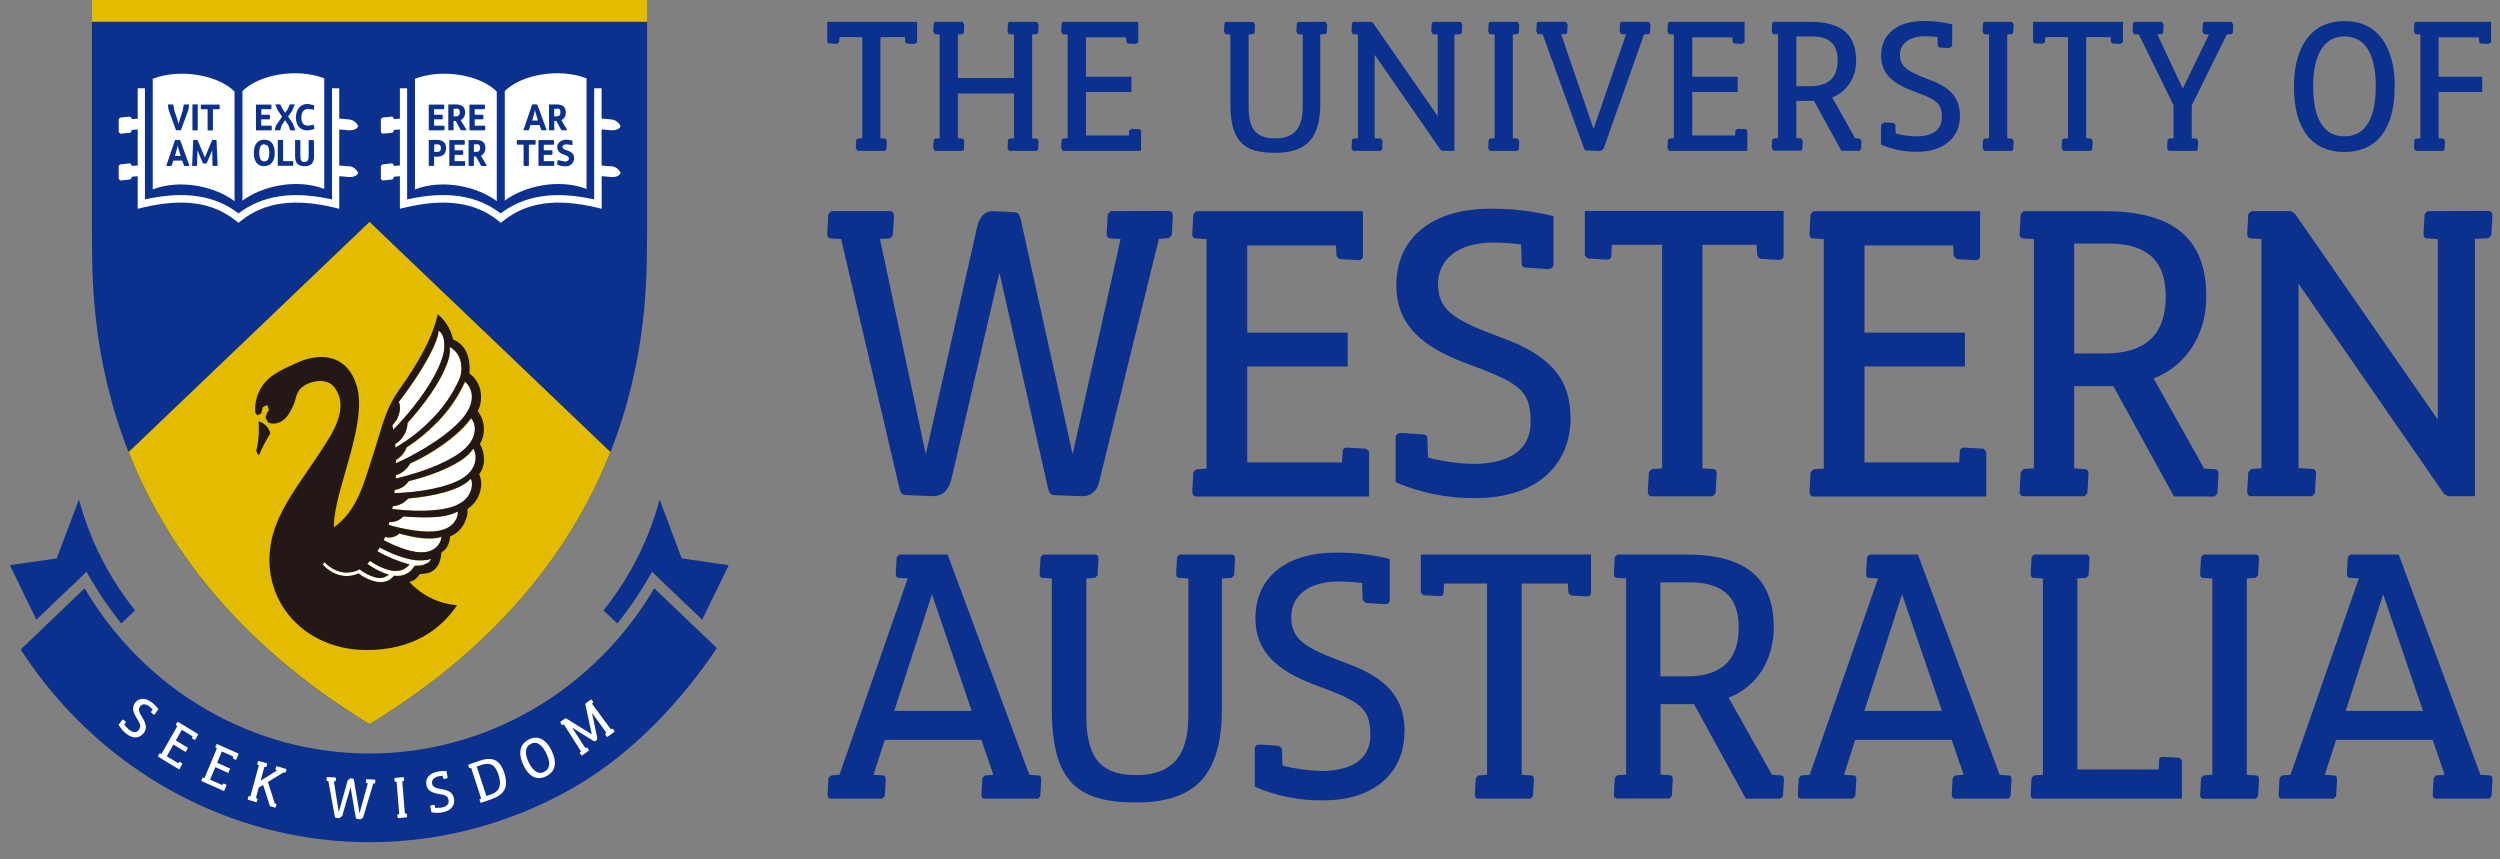 <?xml version="1.0" encoding="UTF-8"?>
<svg xmlns="http://www.w3.org/2000/svg" width="128" height="44" viewBox="0 0 128 44" fill="none">
  <rect x="0" y="0" width="128" height="44" fill="#808080" stroke="none"/>
  <g clip-path="url(#clip0_477_57796)">
    <path d="M33.498 30.121C31.974 32.704 29.833 34.839 27.279 36.321C24.725 37.802 21.844 38.58 18.915 38.58C15.985 38.58 13.105 37.802 10.551 36.321C7.997 34.839 5.855 32.704 4.332 30.121L1.059 33.254C4.084 37.934 8.719 41.253 14.026 42.536C19.333 43.819 24.914 42.971 29.638 40.164C32.414 38.51 34.888 35.905 36.702 33.18L33.498 30.121Z" fill="#0B308E"></path>
    <path d="M33.131 0H4.707V1.115H33.131V0Z" fill="#E3BB00"></path>
    <path d="M33.131 11.747C33.076 15.021 33.822 28.005 18.919 37.09C4.016 28.005 4.76 15.021 4.707 11.747V1.119H33.131V11.747Z" fill="#0B308E"></path>
    <path d="M6.586 23.144C8.39 27.714 11.938 32.822 18.921 37.083C25.904 32.825 29.45 27.714 31.254 23.144L18.919 11.361L6.586 23.144Z" fill="#E3BB00"></path>
    <path fill-rule="evenodd" clip-rule="evenodd" d="M16.602 4.015V9.673C15.129 9.115 13.356 9.559 12.414 10.274V4.665C13.242 3.823 15.19 3.464 16.602 4.011" fill="white"></path>
    <path fill-rule="evenodd" clip-rule="evenodd" d="M7.82 4.038V9.696C9.29 9.138 11.065 9.582 12.009 10.3V4.688C11.179 3.847 9.231 3.487 7.82 4.034" fill="white"></path>
    <path d="M17.863 8.517H17.849C17.645 8.494 17.48 8.482 17.369 8.475V6.63C17.476 6.63 17.632 6.649 17.836 6.67H17.863C18.283 6.689 18.34 6.46 18.34 6.46C18.298 6.363 18.231 6.28 18.147 6.219C18.064 6.158 17.965 6.122 17.863 6.115H17.849C17.645 6.089 17.48 6.077 17.369 6.072V4.518H16.999V10.209C14.973 9.761 13.442 9.999 12.209 10.924C10.986 9.99 9.447 9.761 7.421 10.209V4.518H7.05V6.079C6.971 6.079 6.869 6.089 6.738 6.102V6.043L6.655 5.967L6.149 6.022L6.078 6.102V6.769L6.164 6.845L6.667 6.796L6.738 6.716V6.653C6.869 6.641 6.971 6.632 7.05 6.628V8.473C6.971 8.473 6.869 8.486 6.738 8.498V8.44L6.655 8.362L6.149 8.418L6.078 8.498V9.163L6.164 9.241L6.667 9.189L6.738 9.111V9.048C6.869 9.035 6.971 9.027 7.05 9.022V10.689L7.279 10.634C9.364 10.135 10.894 10.346 12.095 11.316L12.209 11.408L12.325 11.316C13.526 10.35 15.056 10.133 17.141 10.634L17.369 10.689V9.022C17.476 9.022 17.632 9.041 17.836 9.064H17.863C18.283 9.085 18.34 8.854 18.34 8.854C18.298 8.757 18.231 8.674 18.147 8.613C18.063 8.552 17.965 8.515 17.863 8.507" fill="white"></path>
    <path d="M7.352 37.537C7.148 37.802 6.818 37.846 6.461 37.56C6.303 37.438 6.171 37.283 6.074 37.106L6.266 36.851H6.325L6.441 36.956V36.992L6.362 37.11L6.592 37.35C6.777 37.499 6.971 37.55 7.103 37.373C7.236 37.196 7.201 37.093 6.973 36.725C6.81 36.456 6.745 36.209 6.92 35.976C7.095 35.742 7.442 35.692 7.786 35.976C7.91 36.071 8.021 36.182 8.116 36.306L7.913 36.582H7.854L7.737 36.474V36.439L7.817 36.323L7.664 36.182C7.474 36.031 7.283 36.022 7.173 36.169C7.063 36.317 7.103 36.443 7.307 36.771C7.511 37.099 7.511 37.333 7.356 37.543" fill="white"></path>
    <path d="M9.329 39.088L9.335 39.115L9.176 39.397L8.098 38.741L8.094 38.691L8.167 38.579L8.196 38.571L8.261 38.606L9.08 37.176L9.013 37.127V37.079L9.086 36.967L9.115 36.961L10.154 37.592L9.995 37.874L9.944 37.876L9.838 37.803L9.83 37.773L9.863 37.704L9.311 37.367L9.001 37.91L9.626 38.291L9.506 38.503L8.88 38.122L8.538 38.72L9.129 39.08L9.174 39.012L9.221 39.014L9.329 39.088Z" fill="white"></path>
    <path d="M11.586 40.179L11.597 40.208L11.472 40.505L10.323 39.994L10.312 39.943L10.372 39.823L10.398 39.813L10.469 39.838L11.105 38.312L11.036 38.275L11.03 38.226L11.089 38.106L11.116 38.096L12.224 38.59L12.1 38.889L12.051 38.897L11.935 38.838L11.925 38.809L11.949 38.737L11.358 38.474L11.118 39.053L11.784 39.352L11.69 39.575L11.024 39.278L10.757 39.918L11.387 40.198L11.423 40.124L11.47 40.12L11.586 40.179Z" fill="white"></path>
    <path d="M14.649 39.369L14.665 39.418L14.622 39.544L14.598 39.559L14.524 39.542L13.717 40.038L14.07 41.137L14.143 41.164L14.153 41.212L14.113 41.337L14.086 41.351L13.821 41.276L13.473 40.19L13.246 40.325L13.104 40.855L13.177 40.884L13.189 40.931L13.146 41.057L13.12 41.071L12.696 40.947L12.68 40.899L12.723 40.773L12.747 40.758L12.82 40.775L13.257 39.176L13.181 39.148L13.171 39.098L13.214 38.974L13.238 38.959L13.664 39.081L13.678 39.132L13.638 39.258L13.611 39.273L13.538 39.256L13.344 39.971L14.188 39.445L14.113 39.418L14.102 39.369L14.145 39.245L14.17 39.228L14.649 39.369Z" fill="white"></path>
    <path d="M19.195 39.918L19.22 39.962L19.206 40.094L19.185 40.115H19.112L18.588 41.862L18.464 41.95L18.262 41.929L18.219 41.879L17.948 40.305H17.946L17.524 41.771L17.381 41.891L17.188 41.872L17.145 41.82L16.813 39.991L16.735 39.983L16.715 39.939L16.729 39.806L16.752 39.787L17.177 39.808L17.204 39.852L17.188 39.985L17.167 40.006L17.094 40.008L17.345 41.575H17.349L17.799 39.964L17.932 39.848L18.078 39.865L18.119 39.92L18.407 41.635H18.409L18.834 40.101L18.757 40.092L18.735 40.048L18.749 39.916L18.771 39.894L19.195 39.918Z" fill="white"></path>
    <path d="M20.811 41.653L20.837 41.693L20.841 41.826L20.821 41.849L20.383 41.889L20.35 41.849L20.348 41.714L20.366 41.691L20.44 41.68L20.305 40.023L20.224 40.025L20.197 39.985L20.195 39.852L20.214 39.829L20.652 39.791L20.684 39.831L20.689 39.964L20.67 39.987L20.595 39.999L20.729 41.653H20.811Z" fill="white"></path>
    <path d="M23.246 40.883C23.307 41.213 23.115 41.499 22.673 41.587C22.48 41.629 22.281 41.629 22.088 41.587L22.029 41.272L22.07 41.228L22.224 41.209L22.253 41.228L22.286 41.367L22.612 41.348C22.844 41.303 23.007 41.186 22.968 40.969C22.93 40.752 22.83 40.706 22.412 40.639C22.108 40.586 21.886 40.474 21.831 40.186C21.77 39.858 21.97 39.593 22.398 39.509C22.549 39.477 22.703 39.465 22.856 39.473L22.922 39.814L22.879 39.858L22.724 39.877L22.693 39.858L22.663 39.719L22.459 39.746C22.222 39.793 22.09 39.936 22.123 40.115C22.155 40.294 22.277 40.35 22.648 40.411C23.019 40.472 23.195 40.622 23.244 40.883" fill="white"></path>
    <path d="M24.551 38.952C25.309 38.689 25.631 38.996 25.823 39.584C26.062 40.32 25.803 40.697 25.146 40.924L24.627 41.105L24.588 41.073L24.553 40.945L24.568 40.917L24.635 40.888L24.123 39.312L24.046 39.333L24.011 39.302L23.977 39.173L23.989 39.146L24.551 38.952ZM25.14 40.675C25.658 40.495 25.658 40.086 25.528 39.684C25.383 39.241 25.185 38.98 24.623 39.175L24.409 39.249L24.902 40.758L25.14 40.675Z" fill="white"></path>
    <path d="M28.242 38.431C28.547 39.062 28.427 39.506 27.975 39.74C27.522 39.973 27.1 39.801 26.799 39.18C26.581 38.732 26.507 38.155 27.07 37.865C27.551 37.615 27.971 37.876 28.242 38.431ZM27.07 39.033C27.223 39.344 27.488 39.712 27.867 39.517C28.179 39.355 28.183 39.007 27.967 38.568C27.814 38.25 27.545 37.894 27.174 38.088C26.803 38.282 26.921 38.719 27.07 39.033Z" fill="white"></path>
    <path d="M31.349 37.306L31.392 37.327L31.461 37.441L31.455 37.47L31.103 37.727L31.054 37.71L30.986 37.599L30.991 37.569L31.048 37.519L30.31 36.5L30.579 37.78L30.556 37.891L30.475 37.948L30.412 37.952L29.287 37.249L29.974 38.308L30.043 38.266L30.084 38.287L30.153 38.398L30.149 38.43L29.802 38.68L29.756 38.663L29.686 38.552L29.692 38.522L29.749 38.472L28.865 37.083L28.798 37.125L28.755 37.104L28.688 36.991L28.692 36.961L28.944 36.776H28.977L30.3 37.597L29.971 36.063L29.992 36.01L30.255 35.815L30.302 35.833L30.369 35.947L30.365 35.977L30.308 36.027L31.282 37.346L31.349 37.306Z" fill="white"></path>
    <path d="M1.863 31.727L3.952 29.734L4.427 29.273L4.692 29.726C5.143 30.496 5.65 31.229 6.209 31.92L6.918 31.253C5.581 29.59 4.601 27.654 4.042 25.572L2.903 28.59L0.508 28.937L0.518 28.966L1.863 31.727Z" fill="#0B308E"></path>
    <path fill-rule="evenodd" clip-rule="evenodd" d="M30.03 4.015V9.673C28.559 9.115 26.783 9.559 25.844 10.274V4.665C26.671 3.823 28.62 3.464 30.03 4.011" fill="white"></path>
    <path fill-rule="evenodd" clip-rule="evenodd" d="M21.246 4.038V9.696C22.718 9.138 24.493 9.582 25.434 10.3V4.688C24.607 3.847 22.659 3.487 21.246 4.034" fill="white"></path>
    <path d="M31.293 8.517H31.281C31.077 8.494 30.91 8.482 30.802 8.475V6.63C30.908 6.63 31.062 6.649 31.268 6.67H31.293C31.713 6.689 31.772 6.46 31.772 6.46C31.73 6.363 31.663 6.28 31.578 6.219C31.494 6.158 31.395 6.122 31.293 6.115H31.281C31.077 6.089 30.91 6.077 30.802 6.072V4.518H30.42V10.209C28.395 9.761 26.866 9.999 25.633 10.924C24.41 9.99 22.869 9.761 20.845 10.209V4.518H20.474V6.079C20.395 6.079 20.293 6.089 20.16 6.102V6.043L20.079 5.967L19.573 6.022L19.5 6.102V6.769L19.588 6.845L20.091 6.796L20.16 6.716V6.653C20.293 6.641 20.395 6.632 20.474 6.628V8.473C20.395 8.473 20.293 8.486 20.16 8.498V8.44L20.079 8.362L19.573 8.418L19.5 8.498V9.163L19.588 9.241L20.091 9.189L20.16 9.111V9.048C20.293 9.035 20.395 9.027 20.474 9.022V10.689L20.701 10.634C22.796 10.135 24.324 10.346 25.529 11.316L25.645 11.408L25.759 11.316C26.96 10.35 28.492 10.133 30.577 10.634L30.806 10.689V9.022C30.912 9.022 31.067 9.041 31.272 9.064H31.297C31.717 9.085 31.776 8.854 31.776 8.854C31.733 8.757 31.667 8.674 31.582 8.613C31.498 8.552 31.399 8.515 31.297 8.507" fill="white"></path>
    <path d="M35.951 31.727L33.862 29.734L33.389 29.273L33.124 29.726C32.673 30.496 32.166 31.229 31.608 31.92L30.898 31.253C31.865 30.05 32.648 28.702 33.22 27.256C33.436 26.706 33.62 26.144 33.772 25.572L34.903 28.59L37.3 28.937V28.966L35.951 31.727Z" fill="#0B308E"></path>
    <path d="M19.641 27.667C20.48 28.1 21.2 28.315 21.634 28.288H21.693C21.863 28.277 22.029 28.228 22.178 28.145C22.294 28.076 22.393 27.981 22.468 27.867C22.547 27.757 22.593 27.625 22.6 27.488L22.441 27.541L22.38 27.553C21.893 27.631 21.283 27.564 20.44 27.328C20.344 27.419 20.228 27.483 20.101 27.514C19.975 27.544 19.843 27.541 19.718 27.503L19.641 27.671" fill="white"></path>
    <path d="M20.843 22.917L20.768 23.079C20.658 23.281 20.495 23.447 20.297 23.557V23.729C20.658 23.565 21.023 23.38 21.387 23.178C22.743 22.429 23.697 21.596 23.994 21.004L24.027 20.941C24.119 20.76 24.17 20.559 24.177 20.354C24.183 20.202 24.154 20.05 24.093 19.912C24.031 19.773 23.94 19.651 23.825 19.555C23.462 20.359 22.955 21.086 22.331 21.697C21.879 22.159 21.378 22.568 20.839 22.917" fill="white"></path>
    <path d="M20.653 26.442C20.502 26.604 20.3 26.704 20.084 26.724H19.945L19.898 26.873C21.121 27.225 22.14 27.294 22.654 27.128L22.711 27.109C22.883 27.056 23.04 26.963 23.172 26.837C23.274 26.736 23.353 26.613 23.402 26.476C23.435 26.384 23.448 26.287 23.439 26.189L23.133 26.311C22.656 26.49 21.841 26.522 20.653 26.436" fill="white"></path>
    <path d="M24.085 23.184C23.637 23.693 22.481 24.259 20.947 24.64C20.822 24.827 20.642 24.967 20.433 25.039L20.229 25.094L20.211 25.252L20.574 25.235C22.106 25.147 23.313 24.814 23.835 24.393L23.89 24.351C24.048 24.227 24.177 24.068 24.269 23.886C24.338 23.742 24.374 23.583 24.375 23.421C24.382 23.261 24.342 23.102 24.261 22.965L24.14 23.123L24.09 23.177" fill="white"></path>
    <path d="M21.427 28.695C20.942 28.683 20.247 28.458 19.436 28.039L19.32 28.228C19.841 28.522 20.394 28.75 20.968 28.906L20.895 28.984C20.798 29.08 20.681 29.152 20.553 29.194C20.389 29.243 20.217 29.252 20.049 29.219L19.99 29.209C19.615 29.116 19.26 28.951 18.945 28.723L18.804 28.862C19.145 29.113 19.523 29.305 19.923 29.432L19.652 29.564C19.518 29.596 19.378 29.596 19.244 29.564L19.197 29.552C18.914 29.469 18.649 29.332 18.415 29.148L18.211 29.238C18.065 29.285 17.913 29.311 17.76 29.316C17.33 29.301 16.922 29.11 16.627 28.786L16.527 28.891C16.68 29.073 16.867 29.221 17.078 29.325C17.288 29.428 17.517 29.486 17.75 29.493C17.96 29.488 18.168 29.443 18.362 29.358C18.629 29.565 18.936 29.708 19.263 29.779H19.314C19.465 29.806 19.621 29.798 19.77 29.756C19.886 29.719 19.993 29.656 20.082 29.571L20.178 29.468C20.342 29.489 20.508 29.476 20.667 29.428C20.808 29.384 20.938 29.308 21.046 29.205L21.25 28.952C21.392 28.959 21.534 28.948 21.674 28.921L21.953 28.797L22.081 28.618C21.898 28.671 21.709 28.696 21.519 28.693H21.429" fill="white"></path>
    <path d="M22.197 23.101C21.823 23.342 21.431 23.553 21.025 23.732L20.862 23.964C20.71 24.145 20.509 24.276 20.285 24.338V24.506C20.509 24.452 20.738 24.395 20.966 24.33C22.446 23.909 23.558 23.324 23.976 22.815L24.021 22.762C24.152 22.608 24.247 22.425 24.3 22.228C24.34 22.09 24.347 21.945 24.32 21.805C24.292 21.664 24.232 21.532 24.143 21.422C23.736 22.011 23.043 22.575 22.205 23.105" fill="white"></path>
    <path d="M23.967 24.652L23.904 24.701C23.412 25.092 22.322 25.405 20.907 25.53C20.805 25.639 20.686 25.731 20.555 25.801C20.416 25.869 20.267 25.912 20.115 25.927L20.082 26.073H20.108C21.635 26.26 22.88 26.144 23.451 25.833L23.512 25.803C23.689 25.709 23.844 25.575 23.965 25.412C24.057 25.281 24.12 25.131 24.148 24.972C24.18 24.82 24.169 24.662 24.113 24.518L23.967 24.648" fill="white"></path>
    <path d="M20.868 21.657C20.863 21.872 20.804 22.081 20.697 22.265C20.591 22.466 20.43 22.632 20.234 22.741L20.251 22.919C20.913 22.538 21.521 22.066 22.061 21.516C22.673 20.916 23.169 20.202 23.524 19.412C23.604 19.212 23.637 18.996 23.622 18.781C23.589 18.305 23.349 17.91 23.041 17.779V18.061C22.974 18.724 22.378 19.862 21.38 21.068C21.215 21.268 21.048 21.463 20.878 21.651" fill="white"></path>
    <path d="M21.113 20.906C22.097 19.688 22.68 18.541 22.743 17.876C22.792 17.455 22.69 17.074 22.464 16.938C22.446 17.531 21.665 18.974 20.426 20.592C20.542 20.815 20.489 21.194 20.302 21.524L20.098 21.789L20.138 22.012C20.485 21.662 20.813 21.293 21.121 20.906" fill="white"></path>
    <path d="M13.329 21.602L13.237 21.57C13.249 21.721 13.254 21.872 13.252 22.023C13.249 22.382 13.206 22.741 13.121 23.089L13.205 23.279H13.272C13.407 22.962 13.563 22.654 13.739 22.359L13.841 22.185C13.806 22.052 13.741 21.93 13.652 21.829C13.563 21.727 13.453 21.648 13.329 21.598" fill="#231815"></path>
    <path d="M24.773 23.393C24.759 23.158 24.689 22.929 24.57 22.728C24.718 22.489 24.789 22.208 24.773 21.924C24.764 21.605 24.655 21.297 24.462 21.047C24.584 20.816 24.643 20.555 24.631 20.292C24.628 20.061 24.573 19.835 24.47 19.631C24.366 19.427 24.218 19.251 24.035 19.118L24.048 18.825C24.025 18.064 23.707 17.586 23.198 17.382C23.087 16.872 22.811 16.416 22.417 16.088C22.03 17.771 20.815 19.402 20.379 20.044C19.674 21.075 19.511 22.057 19.117 23.239C18.655 24.637 18.331 26.122 17.091 27.002C17.091 26.858 17.099 26.713 17.114 26.57C17.318 24.666 18.808 21.569 18.267 19.762L18.153 19.442C17.622 18.203 16.413 18.011 15.176 18.587C14.407 18.945 13.604 19.248 13.237 20.115C13.098 20.432 13.04 20.78 13.07 21.127L13.17 21.27L13.374 21.163L13.437 20.923V20.913L13.451 20.847L13.68 20.736L13.769 20.982L13.743 21.028L13.678 21.136L13.592 21.382L13.729 21.63L13.751 21.64C14.102 21.788 14.517 21.601 14.77 21.22C14.867 21.066 14.953 20.905 15.027 20.738C15.151 20.464 15.145 20.184 15.347 19.942C15.685 19.536 16.672 19.271 17.102 19.808C17.935 20.86 17.008 22.206 16.427 23.096C15.704 24.222 14.688 25.497 14.179 26.76C12.846 30.057 15.121 33.282 18.789 33.282C21.119 33.282 22.574 32.23 23.4 30.985C22.469 30.915 21.597 30.489 20.954 29.791C21.064 29.771 21.168 29.726 21.259 29.658C21.349 29.591 21.424 29.503 21.478 29.402L21.761 29.366C21.925 29.355 22.083 29.294 22.213 29.19C22.344 29.087 22.443 28.946 22.497 28.786C22.557 28.622 22.594 28.451 22.607 28.277C22.762 28.193 22.883 28.055 22.947 27.887C23.009 27.756 23.04 27.612 23.037 27.466C23.226 27.393 23.398 27.276 23.539 27.126C23.68 26.976 23.787 26.795 23.852 26.598C23.927 26.43 23.954 26.244 23.93 26.061C24.147 25.922 24.326 25.728 24.451 25.498C24.575 25.267 24.641 25.008 24.641 24.744C24.634 24.584 24.598 24.427 24.535 24.281C24.723 24.028 24.809 23.71 24.773 23.393ZM24.148 24.963C24.119 25.122 24.056 25.272 23.964 25.402C23.843 25.566 23.689 25.699 23.512 25.794L23.451 25.823C22.88 26.133 21.635 26.244 20.11 26.063H20.081L20.114 25.918C20.267 25.903 20.416 25.86 20.554 25.792C20.685 25.722 20.803 25.63 20.905 25.52C22.319 25.394 23.41 25.081 23.901 24.689L23.964 24.641L24.111 24.51C24.167 24.655 24.179 24.813 24.146 24.965L24.148 24.963ZM23.398 26.478C23.348 26.614 23.269 26.738 23.167 26.84C23.036 26.965 22.878 27.058 22.707 27.111L22.65 27.128C22.128 27.3 21.113 27.227 19.894 26.875L19.941 26.726H20.079C20.296 26.707 20.498 26.607 20.648 26.444C21.836 26.537 22.652 26.499 23.129 26.32L23.432 26.198C23.442 26.295 23.43 26.393 23.398 26.484V26.478ZM21.669 28.933C21.529 28.96 21.386 28.971 21.243 28.965L21.039 29.217C20.931 29.32 20.801 29.397 20.66 29.442C20.501 29.489 20.335 29.501 20.171 29.478L20.075 29.585C19.986 29.669 19.879 29.732 19.764 29.768C19.615 29.811 19.459 29.82 19.307 29.794L19.256 29.783C18.93 29.711 18.623 29.568 18.355 29.362C18.162 29.447 17.954 29.492 17.744 29.497C17.511 29.489 17.282 29.431 17.071 29.328C16.861 29.224 16.674 29.077 16.521 28.895L16.621 28.788C16.915 29.114 17.323 29.306 17.754 29.322C17.907 29.316 18.059 29.29 18.206 29.244L18.41 29.15C18.645 29.334 18.91 29.473 19.193 29.558L19.24 29.569C19.374 29.599 19.513 29.599 19.647 29.569L19.916 29.432C19.518 29.305 19.141 29.113 18.802 28.864L18.946 28.718C19.262 28.949 19.617 29.114 19.994 29.204L20.051 29.217C20.218 29.248 20.389 29.238 20.552 29.19C20.681 29.148 20.799 29.076 20.897 28.979L20.97 28.901C20.396 28.745 19.843 28.518 19.321 28.224L19.437 28.035C20.253 28.455 20.944 28.678 21.429 28.691H21.518C21.708 28.695 21.898 28.671 22.081 28.617L21.953 28.796L21.675 28.92L21.669 28.933ZM21.696 28.274H21.639C21.203 28.304 20.483 28.089 19.643 27.656L19.721 27.488C19.846 27.525 19.978 27.529 20.105 27.498C20.232 27.468 20.349 27.404 20.444 27.313C21.286 27.549 21.895 27.616 22.383 27.538L22.442 27.526L22.601 27.475C22.596 27.611 22.551 27.742 22.472 27.852C22.396 27.966 22.296 28.061 22.179 28.129C22.03 28.215 21.865 28.263 21.696 28.272V28.274ZM22.743 17.868C22.682 18.531 22.101 19.675 21.113 20.896C20.804 21.281 20.476 21.651 20.13 22.002L20.09 21.779L20.294 21.514C20.481 21.184 20.534 20.805 20.418 20.58C21.653 18.966 22.433 17.521 22.456 16.927C22.684 17.064 22.786 17.451 22.737 17.868H22.743ZM23.039 17.769C23.213 17.868 23.359 18.013 23.461 18.189C23.564 18.366 23.618 18.567 23.62 18.773C23.635 18.988 23.602 19.204 23.522 19.404C23.166 20.194 22.67 20.907 22.058 21.508C21.519 22.058 20.91 22.531 20.247 22.911L20.232 22.735C20.427 22.624 20.588 22.458 20.695 22.257C20.802 22.073 20.861 21.863 20.866 21.649C21.035 21.462 21.203 21.266 21.368 21.068C22.366 19.86 22.961 18.722 23.029 18.059V17.775L23.039 17.769ZM24.28 22.219C24.227 22.417 24.132 22.599 24.001 22.753L23.956 22.806C23.548 23.315 22.425 23.904 20.944 24.321C20.717 24.384 20.489 24.445 20.265 24.498V24.327C20.489 24.266 20.69 24.136 20.842 23.955L21.005 23.724C21.41 23.543 21.801 23.331 22.177 23.092C23.017 22.56 23.695 21.996 24.117 21.409C24.205 21.52 24.265 21.652 24.291 21.792C24.319 21.933 24.312 22.078 24.272 22.215L24.28 22.219ZM24.001 20.929L23.966 20.992C23.671 21.584 22.717 22.417 21.361 23.164C20.999 23.374 20.632 23.555 20.271 23.717V23.545C20.47 23.435 20.633 23.268 20.742 23.065L20.815 22.905C21.355 22.556 21.856 22.146 22.309 21.685C22.934 21.074 23.441 20.346 23.803 19.541C23.918 19.637 24.009 19.76 24.07 19.899C24.132 20.038 24.161 20.19 24.156 20.342C24.148 20.547 24.097 20.748 24.005 20.929H24.001ZM23.866 24.348L23.811 24.39C23.3 24.797 22.095 25.137 20.55 25.232L20.188 25.249L20.204 25.091L20.408 25.036C20.616 24.963 20.796 24.823 20.921 24.637C22.454 24.256 23.612 23.69 24.06 23.181L24.111 23.126L24.231 22.97C24.313 23.106 24.353 23.265 24.345 23.425C24.344 23.586 24.308 23.745 24.239 23.89C24.148 24.072 24.019 24.231 23.86 24.355" fill="#231815"></path>
    <path d="M46.958 1.119V2.156L46.825 2.251L46.413 2.226L46.348 2.156L46.332 1.91V1.902H45.078V7.078L45.333 7.097L45.409 7.233L45.384 7.659L45.317 7.726H43.907L43.817 7.589L43.841 7.164L43.907 7.097L44.147 7.078V1.902H42.983L42.965 2.165L42.834 2.243L42.421 2.217L42.355 2.148V1.119H46.958Z" fill="#0B308E"></path>
    <path d="M53.103 7.097L53.176 7.231L53.152 7.659L53.084 7.726H51.674L51.584 7.589L51.609 7.164L51.674 7.097L51.915 7.08V4.789H49.043V7.08L49.3 7.097L49.373 7.231L49.349 7.659L49.281 7.726H47.873L47.781 7.589L47.806 7.164L47.873 7.097L48.111 7.08V1.765L47.857 1.748L47.781 1.611L47.806 1.186L47.873 1.119H49.281L49.373 1.254L49.349 1.681L49.281 1.748L49.043 1.765V3.995H51.915V1.765L51.658 1.748L51.584 1.611L51.609 1.186L51.674 1.119H53.084L53.176 1.254L53.152 1.681L53.084 1.748L52.846 1.765V7.08L53.103 7.097Z" fill="#0B308E"></path>
    <path d="M58.357 6.619L58.423 6.689V7.726H54.422L54.332 7.589L54.356 7.164L54.422 7.097L54.662 7.078V1.765L54.405 1.748L54.332 1.611L54.356 1.186L54.422 1.119H58.282V2.156L58.151 2.251L57.738 2.226L57.673 2.156L57.656 1.91H55.602V3.928H57.929V4.711H55.602V6.935H57.797L57.813 6.67L57.946 6.594L58.357 6.619Z" fill="#0B308E"></path>
    <path d="M67.863 1.119L67.955 1.256L67.93 1.677L67.863 1.744L67.625 1.761H67.6V5.3C67.6 7.019 66.95 7.825 65.283 7.825C63.691 7.825 62.996 7.271 62.996 5.3V1.767L62.741 1.75L62.668 1.614L62.692 1.193L62.758 1.123H64.168L64.258 1.26L64.235 1.681L64.168 1.748L63.93 1.765V5.46C63.93 6.512 64.235 7.086 65.275 7.086C66.43 7.086 66.701 6.356 66.701 5.46V1.767L66.449 1.75L66.373 1.614L66.398 1.193L66.463 1.123L67.863 1.119Z" fill="#0B308E"></path>
    <path d="M74.78 1.119L74.872 1.254L74.847 1.681L74.78 1.748L74.541 1.765H74.466V7.726H73.848L73.759 7.675L70.384 2.804V7.078H70.457L70.714 7.097L70.789 7.233L70.765 7.659L70.697 7.726H69.287L69.195 7.589L69.222 7.164L69.287 7.097L69.525 7.078V1.765L69.271 1.748L69.195 1.611L69.222 1.186L69.287 1.119H70.202L70.302 1.178L73.61 5.946V1.765L73.355 1.748L73.28 1.611L73.304 1.186L73.371 1.119H74.78Z" fill="#0B308E"></path>
    <path d="M77.712 7.097L77.787 7.231L77.763 7.659L77.695 7.726H76.285L76.195 7.589L76.22 7.164L76.285 7.097L76.525 7.08V1.765L76.269 1.748L76.195 1.611L76.22 1.186L76.285 1.119H77.695L77.787 1.254L77.763 1.681L77.695 1.748L77.457 1.765V7.08L77.712 7.097Z" fill="#0B308E"></path>
    <path d="M84.414 1.119L84.506 1.256L84.481 1.677L84.414 1.744L84.176 1.761L82.137 7.518C82.123 7.579 82.089 7.633 82.041 7.671C81.993 7.709 81.933 7.73 81.873 7.728L81.18 7.703L81.122 7.652L78.986 1.761L78.73 1.744L78.656 1.608L78.681 1.187L78.746 1.117H80.173L80.264 1.254L80.24 1.675L80.173 1.742L79.934 1.759L81.577 6.563H81.603L83.252 1.759L82.998 1.742L82.922 1.605L82.947 1.185L83.012 1.115L84.414 1.119Z" fill="#0B308E"></path>
    <path d="M89.398 6.619L89.464 6.689V7.726H85.463L85.371 7.589L85.398 7.164L85.463 7.097L85.701 7.078V1.765L85.447 1.748L85.371 1.611L85.398 1.186L85.463 1.119H89.323V2.156L89.191 2.251L88.779 2.226L88.714 2.156L88.697 1.91H86.643V3.928H88.969V4.711H86.643V6.935H88.836L88.852 6.67L88.985 6.594L89.398 6.619Z" fill="#0B308E"></path>
    <path d="M95.234 7.093L95.309 7.231L95.284 7.652L95.219 7.72H94.278L92.876 5.165H91.973V7.071L92.229 7.088L92.303 7.227L92.278 7.648L92.211 7.715H90.801L90.711 7.579L90.735 7.158L90.801 7.088L91.039 7.071V1.763L90.784 1.746L90.711 1.609L90.735 1.189L90.801 1.119H92.665C94.274 1.119 95.032 1.75 95.032 3.097C95.046 3.505 94.935 3.907 94.716 4.247C94.496 4.587 94.179 4.847 93.809 4.991L94.981 7.076L95.234 7.093ZM92.686 4.412C93.577 4.412 94.088 4.01 94.088 3.093C94.088 2.215 93.603 1.864 92.761 1.864H91.973V4.412H92.686Z" fill="#0B308E"></path>
    <path d="M100.354 5.916C100.354 6.989 99.588 7.772 98.143 7.772C97.514 7.778 96.89 7.653 96.309 7.405V6.375L96.466 6.265L96.961 6.299L97.042 6.375L97.059 6.835C97.396 6.922 97.741 6.972 98.088 6.985C98.838 6.985 99.423 6.72 99.423 6.015C99.423 5.255 99.144 5.102 97.872 4.634C96.949 4.277 96.313 3.793 96.313 2.846C96.313 1.781 97.095 1.074 98.492 1.074C98.983 1.07 99.473 1.127 99.951 1.245V2.356L99.794 2.467L99.299 2.434L99.215 2.356L99.199 1.897C98.983 1.871 98.766 1.857 98.549 1.855C97.78 1.855 97.277 2.219 97.277 2.806C97.277 3.393 97.623 3.648 98.754 4.068C99.934 4.489 100.346 5.072 100.346 5.924" fill="#0B308E"></path>
    <path d="M103.026 7.097L103.1 7.231L103.075 7.659L103.01 7.726H101.6L101.508 7.589L101.532 7.164L101.6 7.097L101.838 7.08V1.765L101.581 1.748L101.508 1.611L101.532 1.186L101.6 1.119H103.01L103.1 1.254L103.075 1.681L103.01 1.748L102.771 1.765V7.08L103.026 7.097Z" fill="#0B308E"></path>
    <path d="M108.696 1.119V2.156L108.565 2.251L108.152 2.226L108.086 2.156L108.068 1.91V1.902H106.815V7.078L107.071 7.097L107.145 7.233L107.12 7.659L107.055 7.726H105.645L105.553 7.589L105.58 7.164L105.645 7.097L105.883 7.078V1.902H104.719L104.703 2.165L104.573 2.243L104.159 2.217L104.094 2.148V1.119H108.696Z" fill="#0B308E"></path>
    <path d="M114.252 1.119L114.344 1.254L114.32 1.681L114.252 1.748L114.014 1.765L112.216 5.401V7.078L112.471 7.097L112.544 7.233L112.522 7.659L112.455 7.726H111.044L110.953 7.589L110.979 7.164L111.044 7.097L111.283 7.078V5.384L109.51 1.765L109.263 1.748L109.188 1.611L109.212 1.186L109.279 1.119H110.69L110.779 1.254L110.755 1.681L110.69 1.748L110.457 1.765L111.745 4.509H111.77L113.099 1.765L112.842 1.748L112.769 1.611L112.791 1.186L112.858 1.119H114.252Z" fill="#0B308E"></path>
    <path d="M122.604 4.434C122.604 6.692 121.638 7.782 120.021 7.782C118.405 7.782 117.449 6.656 117.449 4.434C117.449 2.833 118.034 1.078 120.048 1.078C121.772 1.078 122.614 2.442 122.614 4.434H122.604ZM118.432 4.417C118.432 5.532 118.678 6.98 120.032 6.98C121.155 6.98 121.64 5.991 121.64 4.417C121.64 3.275 121.369 1.869 120.04 1.869C118.711 1.869 118.432 3.311 118.432 4.417Z" fill="#0B308E"></path>
    <path d="M127.544 1.119V2.156L127.413 2.251L126.999 2.226L126.934 2.156L126.918 1.91H124.855V3.928H127.091V4.711H124.855V7.078L125.11 7.097L125.186 7.233L125.161 7.659L125.094 7.726H123.683L123.594 7.589L123.618 7.164L123.683 7.097L123.924 7.078V1.765L123.667 1.748L123.594 1.611L123.618 1.186L123.683 1.119H127.544Z" fill="#0B308E"></path>
    <path d="M59.844 10.799C59.989 10.799 60.062 10.912 60.048 11.1L59.993 12.042L59.849 12.194L59.337 12.23L56.257 24.749C56.211 24.941 56.102 25.111 55.949 25.231C55.796 25.351 55.608 25.413 55.416 25.407L53.989 25.35C53.785 25.35 53.714 25.22 53.661 25.014L51.18 13.999H51.162L48.716 24.519C48.624 24.894 48.388 25.422 47.75 25.403L46.382 25.346C46.217 25.346 46.109 25.254 46.054 25.009L43.066 12.24L42.52 12.204C42.392 12.204 42.337 12.072 42.355 11.901L42.41 10.961L42.557 10.809H45.565C45.71 10.809 45.783 10.923 45.769 11.11L45.712 12.053L45.567 12.204L45.056 12.24L47.391 23.217H47.41L50.016 11.676C50.163 11.018 50.473 10.79 50.911 10.809L51.949 10.866C52.132 10.885 52.205 10.98 52.26 11.224L54.91 23.217H54.928L57.374 12.24L56.826 12.204C56.7 12.204 56.645 12.072 56.663 11.901L56.718 10.961L56.865 10.809L59.844 10.799Z" fill="#0B308E"></path>
    <path d="M69.949 22.974L70.096 23.125V25.421H61.25C61.105 25.421 61.032 25.307 61.046 25.12L61.101 24.18L61.246 24.028L61.774 23.992V12.243L61.209 12.205C61.083 12.205 61.028 12.075 61.046 11.905L61.101 10.964L61.246 10.812H69.78V13.11C69.78 13.259 69.672 13.335 69.489 13.32L68.577 13.264L68.433 13.114L68.396 12.567H63.859V17.03H69.001V18.762H63.859V23.674H68.71L68.747 23.092C68.747 22.959 68.875 22.902 69.038 22.921L69.949 22.974Z" fill="#0B308E"></path>
    <path d="M80.415 21.4C80.415 23.771 78.719 25.503 75.523 25.503C74.129 25.518 72.746 25.243 71.457 24.693V22.416C71.457 22.246 71.583 22.153 71.803 22.17L72.896 22.246C72.942 22.244 72.987 22.26 73.022 22.292C73.056 22.324 73.077 22.369 73.079 22.416L73.116 23.433C73.869 23.622 74.64 23.73 75.415 23.752C77.074 23.752 78.368 23.167 78.368 21.606C78.368 19.923 77.757 19.59 74.938 18.555C72.9 17.766 71.492 16.693 71.492 14.602C71.492 12.249 73.226 10.688 76.308 10.688C77.396 10.676 78.481 10.803 79.538 11.065V13.529C79.538 13.699 79.408 13.794 79.19 13.775L78.095 13.699C78.049 13.701 78.005 13.684 77.971 13.652C77.937 13.62 77.917 13.576 77.914 13.529L77.877 12.515C77.4 12.455 76.919 12.423 76.438 12.42C74.74 12.42 73.628 13.228 73.628 14.524C73.628 15.879 74.394 16.369 76.889 17.291C79.496 18.231 80.409 19.511 80.409 21.396" fill="#0B308E"></path>
    <path d="M91.321 10.799V13.096C91.321 13.246 91.211 13.322 91.03 13.307L90.117 13.25L89.972 13.101L89.935 12.554V12.535H87.163V23.981L87.728 24.018C87.856 24.018 87.909 24.151 87.893 24.319L87.838 25.262L87.691 25.411H84.575C84.428 25.411 84.355 25.3 84.371 25.11L84.426 24.17L84.573 24.018L85.101 23.981V12.535H82.531L82.494 13.12C82.494 13.25 82.367 13.307 82.202 13.288L81.291 13.231L81.144 13.082V10.799H91.321Z" fill="#0B308E"></path>
    <path d="M101.553 22.974L101.697 23.125V25.421H92.852C92.705 25.421 92.634 25.307 92.648 25.12L92.701 24.18L92.848 24.028L93.376 23.992V12.243L92.811 12.205C92.685 12.205 92.63 12.075 92.648 11.905L92.701 10.964L92.848 10.812H101.381V13.11C101.381 13.259 101.273 13.335 101.09 13.32L100.179 13.264L100.034 13.114L99.996 12.567H95.461V17.03H100.603V18.762H95.461V23.674H100.311L100.346 23.092C100.346 22.959 100.474 22.902 100.638 22.921L101.553 22.974Z" fill="#0B308E"></path>
    <path d="M113.419 24.026C113.548 24.026 113.603 24.158 113.584 24.327L113.529 25.267L113.383 25.419H111.306L108.204 19.771H106.198V23.98L106.765 24.017C106.891 24.017 106.946 24.15 106.928 24.318L106.873 25.259L106.728 25.41H103.61C103.463 25.41 103.389 25.299 103.406 25.11L103.461 24.169L103.608 24.017L104.135 23.98V12.243L103.571 12.205C103.442 12.205 103.387 12.075 103.406 11.905L103.461 10.964L103.608 10.812H107.729C111.285 10.812 112.963 12.205 112.963 15.181C112.963 17.074 111.995 18.701 110.264 19.378L112.853 23.99L113.419 24.026ZM107.786 18.097C109.755 18.097 110.886 17.211 110.886 15.178C110.886 13.241 109.81 12.468 107.949 12.468H106.198V18.097H107.786Z" fill="#0B308E"></path>
    <path d="M127.405 10.799C127.552 10.799 127.625 10.912 127.609 11.1L127.554 12.042L127.407 12.194L126.879 12.23H126.716V25.407H125.347L125.143 25.296L117.685 14.527V23.976H117.848L118.415 24.014C118.541 24.014 118.596 24.147 118.578 24.315L118.523 25.258L118.376 25.407H115.262C115.115 25.407 115.042 25.296 115.058 25.106L115.113 24.166L115.26 24.014L115.788 23.976V12.24L115.221 12.204C115.095 12.204 115.04 12.072 115.058 11.901L115.113 10.961L115.26 10.809H117.284L117.502 10.942L124.815 21.483V12.24L124.248 12.204C124.122 12.204 124.069 12.072 124.085 11.901L124.14 10.961L124.287 10.809L127.405 10.799Z" fill="#0B308E"></path>
    <path d="M53.169 39.702C53.277 39.702 53.324 39.815 53.31 39.959L53.263 40.764L53.153 40.893H50.422C50.298 40.893 50.234 40.798 50.251 40.636L50.298 39.83L50.422 39.702L50.86 39.668L50.249 37.882H45.3L44.723 39.668L45.206 39.702C45.314 39.702 45.361 39.815 45.347 39.959L45.3 40.764L45.176 40.893H42.542C42.418 40.893 42.355 40.798 42.369 40.636L42.418 39.83L42.542 39.702L42.981 39.668L46.474 29.617L46.005 29.586C45.897 29.586 45.85 29.472 45.865 29.327L45.911 28.521L46.038 28.393H48.518L52.701 39.668L53.169 39.702ZM49.751 36.398L47.723 30.454H47.707L45.787 36.398H49.751Z" fill="#0B308E"></path>
    <path d="M63.062 28.393C63.186 28.393 63.247 28.489 63.233 28.651L63.186 29.455L63.062 29.586L62.607 29.617H62.56V36.287C62.56 39.54 61.327 41.086 58.176 41.086C55.164 41.086 53.853 40.034 53.853 36.287V29.617L53.37 29.586C53.26 29.586 53.213 29.472 53.23 29.327L53.277 28.521L53.401 28.393H56.069C56.195 28.393 56.258 28.489 56.24 28.651L56.195 29.455L56.069 29.586L55.618 29.617V36.609C55.618 38.606 56.195 39.685 58.16 39.685C60.345 39.685 60.844 38.3 60.844 36.609V29.617L60.361 29.586C60.251 29.586 60.206 29.472 60.221 29.327L60.267 28.521L60.392 28.393H63.062Z" fill="#0B308E"></path>
    <path d="M71.907 37.467C71.907 39.495 70.456 40.979 67.727 40.979C66.533 40.992 65.349 40.756 64.246 40.284V38.334C64.246 38.189 64.356 38.109 64.542 38.123L65.479 38.187L65.636 38.332L65.667 39.201C66.31 39.364 66.969 39.456 67.632 39.474C69.058 39.474 70.161 38.976 70.161 37.64C70.161 36.205 69.631 35.916 67.228 35.031C65.479 34.353 64.277 33.434 64.277 31.647C64.277 29.632 65.76 28.296 68.396 28.296C69.326 28.286 70.254 28.394 71.159 28.617V30.721C71.159 30.867 71.049 30.947 70.864 30.932L69.926 30.867L69.769 30.721L69.739 29.852C69.333 29.803 68.925 29.776 68.516 29.773C67.063 29.773 66.113 30.463 66.113 31.576C66.113 32.737 66.767 33.154 68.903 33.943C71.145 34.749 71.916 35.836 71.916 37.456" fill="#0B308E"></path>
    <path d="M81.459 28.393V30.36C81.459 30.488 81.365 30.551 81.208 30.537L80.428 30.488L80.303 30.36L80.273 29.891V29.876H77.911V39.668L78.394 39.702C78.504 39.702 78.551 39.815 78.534 39.959L78.487 40.764L78.363 40.893H75.685C75.561 40.893 75.497 40.796 75.514 40.636L75.561 39.83L75.685 39.702L76.137 39.668V29.876H73.936L73.906 30.375C73.906 30.488 73.796 30.537 73.655 30.518L72.874 30.471L72.75 30.341V28.393H81.459Z" fill="#0B308E"></path>
    <path d="M91.196 39.702C91.304 39.702 91.351 39.815 91.336 39.959L91.29 40.764L91.165 40.893H89.386L86.736 36.053H85.02V39.66L85.503 39.693C85.613 39.693 85.66 39.807 85.644 39.95L85.597 40.756L85.473 40.884H82.803C82.678 40.884 82.617 40.79 82.631 40.628L82.678 39.822L82.803 39.693L83.257 39.66V29.617L82.772 29.586C82.664 29.586 82.617 29.472 82.631 29.327L82.678 28.521L82.803 28.393H86.331C89.374 28.393 90.815 29.586 90.815 32.132C90.815 33.758 89.989 35.142 88.505 35.723L90.723 39.668L91.196 39.702ZM86.374 34.627C88.059 34.627 89.023 33.869 89.023 32.132C89.023 30.471 88.102 29.817 86.51 29.817H85.012V34.627H86.374Z" fill="#0B308E"></path>
    <path d="M102.849 39.702C102.957 39.702 103.004 39.815 102.988 39.959L102.943 40.764L102.833 40.893H100.102C99.977 40.893 99.914 40.798 99.93 40.636L99.977 39.83L100.102 39.702L100.54 39.668L99.928 37.882H94.984L94.417 39.668L94.9 39.702C95.008 39.702 95.055 39.815 95.041 39.959L94.994 40.764L94.87 40.893H92.222C92.098 40.893 92.035 40.798 92.049 40.636L92.098 39.83L92.222 39.702L92.658 39.668L96.154 29.617L95.685 29.586C95.577 29.586 95.53 29.472 95.544 29.327L95.591 28.521L95.718 28.393H98.198L102.38 39.668L102.849 39.702ZM99.431 36.398L97.393 30.454H97.377L95.457 36.398H99.431Z" fill="#0B308E"></path>
    <path d="M111.588 38.799L111.712 38.928V40.893H104.144C104.018 40.893 103.957 40.796 103.971 40.636L104.018 39.83L104.144 39.702L104.597 39.67V29.617L104.112 29.586C104.004 29.586 103.957 29.472 103.971 29.327L104.018 28.521L104.144 28.393H106.812C106.937 28.393 107 28.489 106.984 28.649L106.937 29.457L106.812 29.586L106.36 29.617V39.397H110.52L110.552 38.896C110.552 38.784 110.66 38.736 110.801 38.751L111.588 38.799Z" fill="#0B308E"></path>
    <path d="M115.519 39.702C115.627 39.702 115.676 39.813 115.66 39.961L115.613 40.764L115.487 40.895H112.821C112.695 40.895 112.631 40.798 112.648 40.636L112.695 39.83L112.821 39.702L113.271 39.668V29.617L112.788 29.586C112.678 29.586 112.631 29.472 112.648 29.327L112.695 28.523L112.821 28.393H115.487C115.613 28.393 115.676 28.489 115.66 28.651L115.613 29.457L115.487 29.586L115.036 29.617V39.668L115.519 39.702Z" fill="#0B308E"></path>
    <path d="M127.474 39.702C127.582 39.702 127.629 39.815 127.613 39.959L127.566 40.764L127.458 40.893H124.727C124.603 40.893 124.539 40.798 124.556 40.636L124.603 39.83L124.727 39.702L125.165 39.668L124.554 37.882H119.609L119.032 39.668L119.515 39.702C119.623 39.702 119.67 39.815 119.656 39.959L119.609 40.764L119.485 40.893H116.839C116.715 40.893 116.652 40.798 116.666 40.636L116.715 39.83L116.839 39.702L117.275 39.668L120.771 29.617L120.302 29.586C120.194 29.586 120.147 29.472 120.164 29.327L120.208 28.521L120.335 28.393H122.815L126.997 39.668L127.474 39.702ZM124.056 36.398L122.028 30.454H122.012L120.1 36.398H124.056Z" fill="#0B308E"></path>
    <path d="M22.752 6.673H21.953V5.354H22.736L22.748 5.469L22.736 5.591H22.224V5.875H22.656L22.671 5.991L22.656 6.111H22.224V6.433H22.752L22.764 6.551L22.752 6.673Z" fill="#0B308E"></path>
    <path d="M23.895 6.669H23.736H23.595L23.334 6.193H23.224V6.669H23.086H22.953V5.348H23.332C23.652 5.348 23.813 5.463 23.813 5.768C23.814 5.848 23.794 5.926 23.754 5.994C23.714 6.061 23.656 6.116 23.587 6.151L23.895 6.669ZM23.349 5.569H23.224V5.96H23.318C23.473 5.96 23.542 5.901 23.542 5.75C23.542 5.598 23.473 5.558 23.349 5.558" fill="#0B308E"></path>
    <path d="M24.836 6.673H24.035V5.354H24.82L24.832 5.469L24.82 5.591H24.306V5.875H24.74L24.753 5.991L24.74 6.111H24.306V6.433H24.836L24.848 6.551L24.836 6.673Z" fill="#0B308E"></path>
    <path d="M22.357 8.019H22.224V8.492H22.088H21.953V7.173L22.338 7.16C22.628 7.16 22.838 7.265 22.838 7.581C22.838 7.897 22.652 8.025 22.357 8.025V8.019ZM22.357 7.394H22.232V7.781H22.351C22.495 7.781 22.573 7.743 22.573 7.583C22.573 7.423 22.506 7.389 22.357 7.389" fill="#0B308E"></path>
    <path d="M23.805 8.491H23.004V7.17H23.787L23.801 7.288L23.787 7.41H23.275V7.694H23.707L23.721 7.81L23.707 7.929H23.275V8.251H23.805L23.817 8.369L23.805 8.491Z" fill="#0B308E"></path>
    <path d="M24.934 8.489L24.775 8.5L24.634 8.489L24.373 8.016H24.263V8.489L24.125 8.5L23.992 8.489V7.17H24.371C24.691 7.17 24.852 7.288 24.852 7.591C24.853 7.67 24.832 7.749 24.792 7.816C24.751 7.884 24.693 7.939 24.624 7.974L24.934 8.489ZM24.388 7.389H24.263V7.78H24.357C24.512 7.78 24.581 7.721 24.581 7.57C24.581 7.418 24.512 7.378 24.377 7.378" fill="#0B308E"></path>
    <path d="M27.993 6.67H27.849H27.718L27.624 6.404H27.16L27.072 6.67H26.933H26.797L27.245 5.35L27.376 5.34L27.508 5.35L27.993 6.67ZM27.543 6.171L27.431 5.799L27.392 5.641L27.355 5.799L27.249 6.171H27.543Z" fill="#0B308E"></path>
    <path d="M29.047 6.669H28.888H28.745L28.484 6.193H28.38V6.669H28.242H28.109V5.348H28.488C28.808 5.348 28.971 5.463 28.971 5.768C28.972 5.848 28.951 5.926 28.911 5.994C28.871 6.062 28.812 6.116 28.743 6.151L29.047 6.669ZM28.499 5.569H28.374V5.96H28.468C28.623 5.96 28.692 5.901 28.692 5.75C28.692 5.598 28.623 5.558 28.499 5.558" fill="#0B308E"></path>
    <path d="M27.417 7.408H27.079V8.489L26.944 8.5L26.808 8.489V7.408H26.469L26.457 7.29L26.471 7.17H27.417L27.431 7.29L27.417 7.408Z" fill="#0B308E"></path>
    <path d="M28.371 8.491H27.57V7.17H28.355L28.367 7.288L28.355 7.41H27.841V7.694H28.276L28.288 7.81L28.276 7.929H27.841V8.251H28.371L28.386 8.369L28.371 8.491Z" fill="#0B308E"></path>
    <path d="M28.941 8.512C28.801 8.515 28.663 8.488 28.533 8.434V8.339L28.552 8.194L28.927 8.272C29.061 8.272 29.131 8.206 29.131 8.118C29.131 8.03 29.069 7.981 28.886 7.922C28.703 7.864 28.531 7.754 28.531 7.529C28.531 7.304 28.735 7.152 29.002 7.152L29.308 7.197V7.304V7.43L29.016 7.39C28.876 7.39 28.798 7.439 28.798 7.516C28.798 7.594 28.867 7.647 29.039 7.702C29.243 7.767 29.395 7.866 29.395 8.101C29.394 8.16 29.381 8.218 29.357 8.272C29.333 8.325 29.299 8.373 29.256 8.411C29.212 8.45 29.162 8.479 29.108 8.496C29.053 8.513 28.995 8.519 28.939 8.512" fill="#0B308E"></path>
    <path d="M9.074 6.092L9.144 6.345L9.213 6.092L9.354 5.672L9.411 5.348H9.547H9.678C9.677 5.483 9.652 5.617 9.604 5.743L9.26 6.669H9.14H9.013L8.677 5.747C8.628 5.62 8.603 5.485 8.602 5.348H8.738H8.871L8.928 5.672L9.074 6.092Z" fill="#0B308E"></path>
    <path d="M10.123 6.67L9.986 6.678L9.852 6.67V5.35L9.988 5.34L10.123 5.35V6.67Z" fill="#0B308E"></path>
    <path d="M11.239 5.593H10.901V6.673L10.767 6.683L10.63 6.673V5.593H10.292L10.277 5.473L10.294 5.354H11.239L11.252 5.473L11.239 5.593Z" fill="#0B308E"></path>
    <path d="M9.7 8.489L9.555 8.5L9.425 8.489L9.331 8.222H8.875L8.787 8.489L8.648 8.5L8.512 8.489L8.96 7.17H9.091H9.223L9.7 8.489ZM9.25 7.99L9.137 7.612L9.099 7.454L9.062 7.612L8.956 7.984L9.25 7.99Z" fill="#0B308E"></path>
    <path d="M11.144 8.49L11.018 8.498L10.883 8.49L10.863 7.697L10.582 8.364L10.488 8.376L10.39 8.366L10.111 7.697L10.087 8.49L9.952 8.498L9.836 8.49L9.893 7.169L10.001 7.16L10.113 7.169L10.488 8.065L10.863 7.169L10.975 7.16L11.085 7.169L11.144 8.49Z" fill="#0B308E"></path>
    <path d="M13.904 6.673H13.105V5.354H13.888L13.9 5.469L13.888 5.591H13.377V5.875H13.809L13.823 5.991L13.809 6.111H13.377V6.433H13.904L13.919 6.551L13.904 6.673Z" fill="#0B308E"></path>
    <path d="M14.204 6.314L14.447 5.973L14.227 5.655L14.094 5.35L14.227 5.34L14.359 5.35L14.467 5.582L14.6 5.78L14.734 5.584L14.832 5.35L14.965 5.34L15.093 5.35L14.953 5.683L14.749 5.969L14.991 6.32L15.124 6.672H14.989H14.857L14.775 6.43L14.596 6.15L14.418 6.423L14.347 6.672H14.211H14.078C14.079 6.542 14.122 6.416 14.2 6.314" fill="#0B308E"></path>
    <path d="M16.08 5.623L15.784 5.573C15.568 5.573 15.43 5.731 15.43 6.015C15.43 6.299 15.54 6.435 15.784 6.435L16.067 6.387L16.09 6.518V6.61L15.764 6.68C15.356 6.68 15.152 6.425 15.152 6.013C15.152 5.6 15.368 5.32 15.764 5.32L16.082 5.388V5.474L16.067 5.615" fill="#0B308E"></path>
    <path d="M13.532 8.512C13.182 8.512 12.996 8.261 12.996 7.832C12.996 7.403 13.182 7.152 13.532 7.152C13.883 7.152 14.066 7.403 14.066 7.824C14.066 8.244 13.881 8.503 13.532 8.503V8.512ZM13.532 7.384C13.369 7.384 13.275 7.512 13.275 7.824C13.275 8.135 13.369 8.263 13.532 8.263C13.695 8.263 13.787 8.135 13.787 7.824C13.787 7.512 13.705 7.403 13.532 7.403" fill="#0B308E"></path>
    <path d="M15.007 8.49H14.223V7.169L14.355 7.16L14.494 7.169V8.25H15.007L15.02 8.368L15.007 8.49Z" fill="#0B308E"></path>
    <path d="M16.079 7.988C16.079 8.325 15.955 8.51 15.592 8.51C15.23 8.51 15.109 8.325 15.109 7.988V7.17H15.24H15.378V8.012C15.378 8.192 15.429 8.293 15.582 8.293C15.735 8.293 15.804 8.192 15.804 8.012V7.17H15.939H16.069L16.079 7.988Z" fill="#0B308E"></path>
  </g>
  <defs>
    <clipPath id="clip0_477_57796">
      <rect width="127.104" height="43.124" fill="white" transform="translate(0.512)"></rect>
    </clipPath>
  </defs>
</svg>
